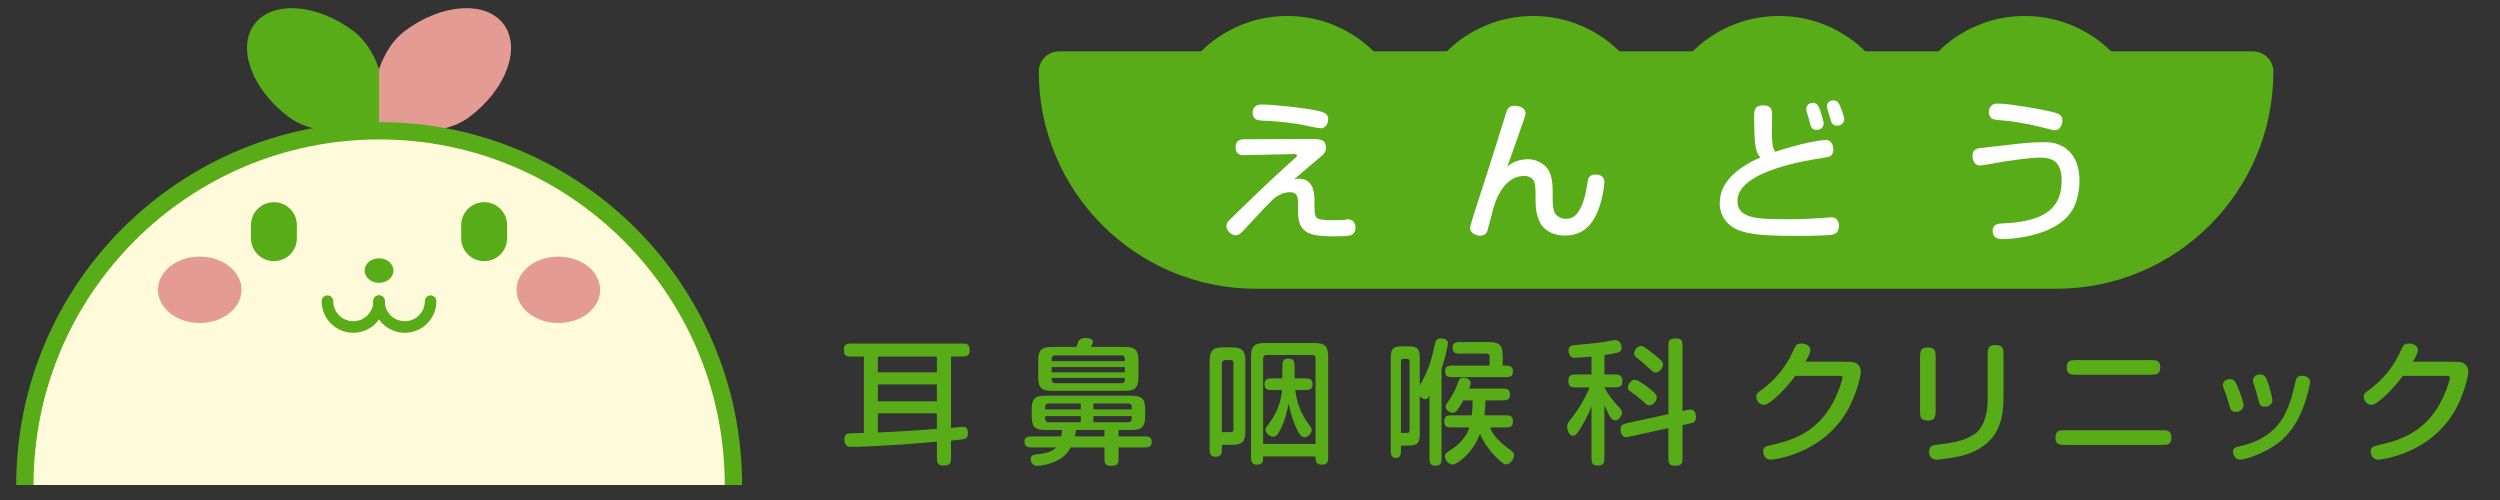 <?xml version="1.0" encoding="UTF-8"?><svg id="_素材" xmlns="http://www.w3.org/2000/svg" width="250" height="50" viewBox="0 0 250 50"><rect x="0" y="0" width="250" height="50" fill="#333333" stroke="none"/><defs><style>.cls-1,.cls-2,.cls-3{fill:none;}.cls-1,.cls-4,.cls-5,.cls-6,.cls-7{stroke-width:0px;}.cls-2{stroke-width:1.732px;}.cls-2,.cls-3{stroke:#57ac18;stroke-miterlimit:10;}.cls-3{stroke-linecap:round;stroke-width:1.155px;}.cls-4{fill:#fffbda;}.cls-5{fill:#e39b93;}.cls-6{fill:#57ac18;}.cls-7{fill:#fff;}</style></defs><rect class="cls-1" width="250" height="50"/><path class="cls-4" d="M2.477,48.503C2.477,28.937,18.338,13.077,37.903,13.077s35.427,15.861,35.427,35.426H2.477Z"/><path class="cls-3" d="M37.91,30.117c0,1.426-1.156,2.583-2.583,2.583-1.426,0-2.583-1.157-2.583-2.583"/><path class="cls-3" d="M43.063,30.117c0,1.426-1.156,2.583-2.583,2.583-1.426,0-2.583-1.157-2.583-2.583"/><path class="cls-6" d="M37.904,28.283c-.796,0-1.441-.548-1.441-1.226,0-.677.645-1.226,1.441-1.226s1.441.549,1.441,1.226c0,.677-.645,1.226-1.441,1.226"/><path class="cls-6" d="M35.312,3.086c3.671,2.745,3.428,9.277,3.428,9.277,0,0-6.196,2.082-9.868-.663-3.671-2.745-5.206-6.898-3.428-9.277,1.778-2.378,6.196-2.082,9.868.663"/><path class="cls-5" d="M40.496,3.086c-1.284.96-2.088,2.383-2.592,3.828v5.684c1.814.455,6.183,1.232,9.032-.898,3.671-2.745,5.206-6.898,3.428-9.277-1.778-2.378-6.196-2.082-9.868.663"/><path class="cls-6" d="M27.392,26.116h0c-1.267,0-2.295-1.027-2.295-2.295v-1.308c0-1.268,1.028-2.295,2.295-2.295s2.295,1.027,2.295,2.295v1.308c0,1.268-1.028,2.295-2.295,2.295"/><path class="cls-6" d="M48.416,26.116h0c-1.267,0-2.295-1.027-2.295-2.295v-1.308c0-1.268,1.028-2.295,2.295-2.295s2.295,1.027,2.295,2.295v1.308c0,1.268-1.028,2.295-2.295,2.295"/><path class="cls-2" d="M2.488,48.503C2.488,28.937,18.348,13.077,37.914,13.077s35.427,15.861,35.427,35.426"/><path class="cls-5" d="M60.014,28.981c0,1.833-1.871,3.319-4.179,3.319s-4.179-1.486-4.179-3.319,1.871-3.319,4.179-3.319,4.179,1.486,4.179,3.319"/><path class="cls-5" d="M24.152,28.981c0,1.833-1.871,3.319-4.179,3.319s-4.179-1.486-4.179-3.319,1.871-3.319,4.179-3.319,4.179,1.486,4.179,3.319"/><path class="cls-6" d="M205.632,28.874h-80.049c-11.987,0-21.705-9.717-21.705-21.705,0-1.124.912-2.035,2.036-2.035h119.387c1.124,0,2.036.912,2.036,2.035,0,11.988-9.718,21.705-21.705,21.705"/><path class="cls-6" d="M141.027,13.888c0,6.788-5.503,12.291-12.291,12.291s-12.291-5.503-12.291-12.291,5.503-12.291,12.291-12.291,12.291,5.503,12.291,12.291"/><path class="cls-6" d="M165.608,13.888c0,6.788-5.503,12.291-12.291,12.291s-12.291-5.503-12.291-12.291,5.503-12.291,12.291-12.291,12.291,5.503,12.291,12.291"/><path class="cls-6" d="M190.189,13.888c0,6.788-5.503,12.291-12.291,12.291s-12.291-5.503-12.291-12.291,5.503-12.291,12.291-12.291,12.291,5.503,12.291,12.291"/><path class="cls-6" d="M214.77,13.888c0,6.788-5.503,12.291-12.291,12.291s-12.291-5.503-12.291-12.291,5.503-12.291,12.291-12.291,12.291,5.503,12.291,12.291"/><path class="cls-7" d="M124.318,15.516c-.488.015-.763-.305-.763-.794,0-.61.382-.794.87-.794l6.396-.031c1.114,0,1.771-.015,1.771.87,0,.397-.153.611-.504.886-.442.351-2.305,1.968-2.686,2.289.214-.06.305-.076.427-.076.718,0,1.618.275,1.618,2.168,0,1.053,0,1.45.183,1.694.183.244.656.29,1.709.29.382,0,.748,0,1.007-.031.153-.015.382-.046.458-.046.412,0,.748.29.748.824,0,.29-.092.534-.336.702-.168.122-.824.168-1.694.168-2.443,0-3.725-.199-3.725-2.504,0-.182.016-.977,0-1.129-.046-.58-.335-.778-.778-.778-.519,0-.931.152-1.481.503-.61.535-.809.763-2.626,2.717-.579.627-.809.87-.992.993-.107.061-.214.092-.351.092-.458,0-.931-.488-.931-.916,0-.29.199-.503.397-.702,3.419-3.328,4.197-4.045,6.502-6.136.122-.107.168-.152.168-.244s-.122-.122-.244-.122l-5.145.107ZM126.15,10.448c1.129,0,4.487.351,5.74.656.641.153.93.352.93.824,0,.519-.351.901-.733.901-.29,0-1.633-.305-1.939-.366-.809-.152-2.091-.291-2.992-.351-.717-.046-1.114-.031-1.42-.122-.305-.091-.473-.335-.473-.778,0-.382.275-.763.885-.763"/><path class="cls-7" d="M155.265,20.049c0,.412.061.977.244,1.297.167.275.579.535,1.053.535.519,0,1.343-.108,1.924-2.259.107-.367.198-.931.29-1.557.061-.397.335-.611.778-.611.565,0,.886.259.886.747,0,.199-.092,1.008-.32,1.893-.733,2.718-2.076,3.465-3.679,3.465-.978,0-1.984-.443-2.412-1.252-.351-.672-.473-1.405-.473-2.228v-.519c0-.733-.031-1.038-.107-1.313-.092-.336-.473-.656-1.023-.656-1.694,0-2.687,1.74-3.098,3.281-.092.352-.504,1.924-.595,2.229-.108.335-.397.473-.703.473-.442,0-1.022-.29-1.022-.778,0-.291.946-3.144,1.435-4.625.656-2.016,1.801-5.709,2.198-6.976.122-.382.306-.611.81-.611.458,0,1.099.168,1.099.763,0,.122-.031.275-.137.55-.275.763-1.435,4.136-1.694,4.808.427-.504,1.312-.779,2.076-.779,1.053,0,2.015.656,2.274,1.588.199.671.199,1.206.199,2.03v.504Z"/><path class="cls-7" d="M182.567,13.989c.61,0,.763.579.763.961,0,.627-.305.733-.931.824-1.511.229-8.655,1.282-8.655,4.32,0,1.74,1.909,1.832,4.946,1.832,1.694,0,3.098-.092,3.679-.138.122-.015.656-.06.779-.06.488,0,.748.366.748.854,0,.443-.183.748-.55.855-.366.107-1.679.152-3.648.152-3.556,0-4.61-.168-5.648-.503-1.252-.412-2.075-1.42-2.075-2.763,0-1.114.443-2.305,2.122-3.511.87-.611,1.511-.886,1.939-1.053-.275-.305-.428-.626-.52-1.358-.06-.443-.106-1.878-.106-2.58,0-.718,0-1.282.885-1.282.366,0,.916.046.916.809,0,.305-.016,1.709-.016,1.984,0,.931.061,1.465.336,1.847,2.793-.946,4.777-1.19,5.037-1.19M181.04,12.493c-.183-.702-.199-.778-.275-1.007-.092-.305-.137-.459-.137-.611,0-.382.336-.595.656-.595.458,0,.579.351.748.794.092.275.336,1.053.336,1.236,0,.382-.244.671-.733.671-.336,0-.519-.182-.595-.488M183.101,12.096c-.061-.198-.305-.977-.382-1.252-.015-.046-.031-.137-.031-.214,0-.443.397-.595.656-.595.367,0,.488.229.595.412.061.107.488,1.206.488,1.45,0,.503-.443.671-.748.671-.214,0-.473-.092-.58-.473"/><path class="cls-7" d="M207.951,18.049c0,1.008-.259,2.199-.717,2.962-1.771,2.9-6.885,2.9-7.067,2.9-.626,0-.901-.32-.901-.809,0-.733.626-.748,1.022-.763,4.656-.168,5.877-1.908,5.877-4.274,0-1.939-.916-2.305-2.244-2.305-.87,0-3.098.321-4.03.488-.214.031-1.709.306-1.893.306-.427,0-.748-.367-.748-1.008,0-.656.565-.717.824-.748.626-.076,3.113-.352,3.632-.412.886-.092,1.664-.168,2.886-.168,1.572,0,3.357.992,3.357,3.831M199.678,10.356c1.206,0,3.587.427,5.022.718,1.297.259,1.541.458,1.541.992,0,.443-.275.962-.748.962-.106,0-.244-.016-.549-.107-1.175-.336-3.358-.779-4.442-.855-1.115-.091-1.237-.091-1.465-.367-.092-.107-.153-.305-.153-.503,0-.412.275-.839.794-.839"/><path class="cls-6" d="M93.688,44.167c-1.358.121-3.011.255-4.14.322-.941.068-3.602.202-4.516.202-.417,0-.592-.322-.592-.78,0-.255.094-.497.39-.551.202-.04,1.075-.053,1.559-.067v-7.636h-1.142c-.539,0-.861,0-.861-.686,0-.618.389-.618.861-.618h10.862c.538,0,.861,0,.861.685,0,.618-.39.618-.861.618h-1.008v7.138c.389-.04.981-.108,1.196-.108.417,0,.498.283.498.605,0,.363-.094.538-.39.605-.309.081-.793.121-1.303.162v1.639c0,.551-.013.861-.766.861-.645,0-.645-.376-.645-.861v-1.532ZM87.787,37.23h5.901v-1.573h-5.901v1.573ZM87.787,40.135h5.901v-1.694h-5.901v1.694ZM93.688,41.331h-5.901v1.922c2.877-.148,2.904-.148,5.901-.363v-1.559Z"/><path class="cls-6" d="M106.116,43.643c.053-.282.068-.416.081-.645h-1.627c-1.318,0-1.398-.511-1.398-1.586v-.444c0-1.318.51-1.398,1.586-1.398h8.361c1.303,0,1.398.511,1.398,1.6v.429c0,1.318-.525,1.398-1.599,1.398h-1.062v.645h2.487c.444,0,.833,0,.833.565,0,.537-.417.537-.833.537h-2.487v.981c0,.579,0,.861-.78.861-.631,0-.631-.363-.631-.861v-.981h-3.375c-.214.404-.712,1.304-2.5,1.721-.336.081-.699.121-.86.121-.458,0-.645-.39-.645-.699,0-.309.228-.404.537-.444.74-.081,1.559-.188,2.016-.7h-2.325c-.458,0-.847,0-.847-.564,0-.539.43-.539.847-.539h2.823ZM107.635,34.691c.067-.175.202-.552.269-.645.094-.135.282-.256.685-.256.511,0,.699.229.699.404,0,.094-.08.309-.188.498h3.347c1.317,0,1.398.524,1.398,1.599v1.398c0,1.304-.525,1.398-1.599,1.398h-7.031c-1.304,0-1.398-.524-1.398-1.599v-1.398c0-1.304.525-1.398,1.599-1.398h2.219ZM108.079,40.349h-3.213c-.162,0-.349.081-.349.349v.243h3.562v-.592ZM104.516,41.613v.256c0,.161.081.349.349.349h3.213v-.605h-3.562ZM112.487,35.886c0-.162-.081-.349-.336-.349h-6.64c-.162,0-.337.081-.337.349v.229h7.313v-.229ZM105.174,37.231h7.312v-.524h-7.312v.524ZM112.151,38.32c.336,0,.336-.256.336-.524h-7.313c0,.269,0,.524.337.524h6.64ZM110.444,43.643v-.645h-2.85c-.04.283-.053.43-.108.645h2.958ZM109.342,40.941h3.831v-.243c0-.269-.174-.349-.336-.349h-3.495v.592ZM109.342,42.218h3.495c.162,0,.336-.081.336-.349v-.256h-3.831v.605Z"/><path class="cls-6" d="M122.185,44.49v.323c0,.484,0,.861-.631.861-.592,0-.592-.417-.592-.861v-8.684c0-1.304.525-1.398,1.6-1.398h.578c1.304,0,1.398.524,1.398,1.599v6.762c0,1.317-.525,1.398-1.6,1.398h-.753ZM123.099,43.212c.108,0,.243-.04.243-.228v-6.735c0-.148-.094-.242-.243-.242h-.564c-.162,0-.35.081-.35.349v6.855h.914ZM132.819,45.619c0,.498-.013.846-.659.846-.605,0-.605-.416-.605-.82h-5.243c0,.43.013.82-.618.82-.591,0-.591-.416-.591-.846v-9.921c0-1.318.51-1.398,1.599-1.398h4.718c1.304,0,1.398.51,1.398,1.599v9.719ZM131.556,44.396v-8.549c0-.162-.081-.35-.35-.35h-4.543c-.162,0-.35.081-.35.35v8.549h5.243ZM129.512,39.005c.175,1.022.404,2.164,1.385,3.455.188.255.269.363.269.524,0,.283-.309.74-.712.74-.135,0-.336-.013-.659-.591-.551-1.022-.821-2.259-.941-2.769-.093.497-.295,1.64-.914,2.783-.188.336-.349.524-.619.524-.349,0-.766-.376-.766-.712,0-.148.041-.202.39-.672.928-1.21,1.17-2.433,1.263-3.28h-.914c-.43,0-.846,0-.846-.591,0-.579.416-.579.846-.579h.941v-1.129c0-.47,0-.846.631-.846.592,0,.592.416.592.846v1.129h.954c.43,0,.847,0,.847.579,0,.591-.417.591-.847.591h-.901Z"/><path class="cls-6" d="M142.947,39.57c-.094.175-.202.349-.444.349-.282,0-.47-.255-.524-.349v3.885c0,1.062-.471,1.102-1.278,1.102h-.605v.591c0,.349-.108.645-.511.645-.404,0-.511-.309-.511-.645v-9.424c0-1.047.471-1.088,1.277-1.088h.525c1.048,0,1.102.444,1.102,1.263v2.662c.981-1.694,1.263-2.97,1.505-4.14.094-.444.215-.578.619-.578.349,0,.685.108.685.497,0,.229-.229,1.318-.632,2.554v8.818c0,.47,0,.861-.619.861-.591,0-.591-.417-.591-.861v-6.143ZM140.097,43.294h.618c.175,0,.242-.122.242-.243v-6.923c0-.148-.08-.242-.242-.242h-.376c-.148,0-.242.094-.242.242v7.166ZM146.334,40.04c-.645,1.183-.846,1.237-1.062,1.237-.309,0-.712-.282-.712-.618,0-.121.08-.269.174-.389.444-.619.766-1.143,1.076-2.044.094-.282.175-.457.51-.457.337,0,.74.162.74.524,0,.162-.054.337-.148.565h3.24c.51,0,.846,0,.846.631,0,.551-.403.551-.846.551h-1.599c-.014.458-.054,1.049-.108,1.492h2.003c.525,0,.847,0,.847.645,0,.565-.404.565-.847.565h-1.424c.08.552.941,1.506,1.828,2.125.404.282.551.403.551.645,0,.35-.336.927-.78.927-.108,0-.255-.027-.632-.363-.739-.645-1.573-1.653-1.99-2.702-.672,1.855-2.231,3.079-2.755,3.079-.35,0-.753-.444-.753-.834,0-.215.081-.309.511-.578.873-.551,1.626-1.303,1.935-2.299h-1.667c-.525,0-.847,0-.847-.645,0-.565.39-.565.847-.565h1.909c.053-.51.081-1.021.081-1.492h-.928ZM150.273,36.558c.712,0,1.022,0,1.022.605,0,.551-.417.551-.847.551h-5.094c-.484,0-.847,0-.847-.605,0-.551.417-.551.847-.551h3.602v-.954c0-.188-.188-.242-.336-.242h-2.528c-.47,0-.833,0-.833-.605,0-.551.403-.551.833-.551h2.783c1.304,0,1.398.511,1.398,1.6v.752Z"/><path class="cls-6" d="M159.151,35.658c-.565.053-1.331.121-1.694.121-.389,0-.605-.309-.605-.726,0-.43.255-.51.672-.551.967-.081,2.084-.188,2.877-.309.336-.053.954-.188,1.088-.188.377,0,.672.296.672.753,0,.309-.161.444-.416.51-.349.094-.834.175-1.304.228v1.949h.941c.524,0,.86.041.86.686,0,.605-.403.605-.86.605h-.941v.041c.403.726,1.008,1.479,1.412,1.895.295.323.349.417.349.579,0,.323-.323.793-.672.793-.363,0-.578-.349-1.089-1.533v5.189c0,.524,0,.846-.685.846-.605,0-.605-.389-.605-.846v-5.068c-.161.404-.376.968-.967,1.99-.511.887-.699.955-.887.955-.377,0-.578-.539-.578-.915,0-.269.053-.376.591-1.048.269-.349,1.022-1.358,1.654-2.877h-1.277c-.524,0-.846,0-.846-.672,0-.605.389-.619.846-.619h1.465v-1.787ZM166.84,41.411v-6.708c0-.578,0-.86.766-.86.645,0,.645.362.645.86v6.399l.349-.08c.229-.054.363-.068.457-.068.363,0,.538.323.538.753,0,.497-.229.565-.726.672l-.619.134v3.2c0,.564,0,.86-.766.86-.645,0-.645-.376-.645-.86v-2.904l-3.79.834c-.229.053-.35.081-.458.081-.349,0-.538-.417-.538-.766,0-.47.228-.551.74-.659l4.046-.887ZM163.493,37.97c.296,0,1.197.659,1.519.928.605.497.672.631.672.846,0,.309-.363.793-.753.793-.108,0-.215-.04-.363-.174-.389-.35-.78-.685-1.197-.981-.497-.336-.565-.417-.578-.591-.027-.39.349-.821.699-.821M164.099,34.596c.094,0,.188.04.269.081.269.161.914.645,1.264.941.322.269.672.551.672.821,0,.349-.377.82-.753.82-.134,0-.269-.094-.632-.417-.659-.618-.847-.766-1.223-1.048-.188-.134-.269-.269-.283-.39-.04-.376.337-.806.686-.806"/><path class="cls-6" d="M184.278,36.17c.766,0,1.089,0,1.371.174.323.215.43.525.43.834,0,.618-.565,2.5-1.318,3.844-2.487,4.383-7.367,4.947-7.703,4.947-.51,0-.739-.457-.739-.833,0-.457.269-.51.967-.672,2.151-.484,4.813-1.384,6.372-4.947.323-.74.592-1.614.592-1.748,0-.175-.148-.175-.256-.175h-4.462c-.955,1.264-1.721,1.963-2.111,2.299-.337.269-.713.592-1.036.592-.484,0-.766-.484-.766-.807,0-.215.068-.336.269-.484.82-.605,2.392-1.761,3.468-4.194.215-.484.349-.645.752-.645.471,0,.928.202.928.632,0,.323-.269.807-.498,1.183h3.737Z"/><path class="cls-6" d="M193.564,40.995c0,.579,0,1.062-.726,1.062-.834,0-.834-.377-.834-1.049v-5.215c0-.565,0-1.049.726-1.049.834,0,.834.377.834,1.049v5.202ZM200.353,39.611c0,2.137-.404,3.763-1.935,4.92-1.17.887-2.447,1.182-4.45,1.411-.108.014-.215.028-.283.028-.511,0-.78-.336-.78-.807,0-.591.43-.645.645-.672,1.64-.188,2.823-.376,3.858-1.048,1.089-.699,1.358-2.393,1.358-3.334v-4.556c0-.579,0-1.049.726-1.049.861,0,.861.363.861,1.049v4.059Z"/><path class="cls-6" d="M216.092,43.025c.618,0,1.048,0,1.048.739,0,.726-.43.726-1.048.726h-9.504c-.632,0-1.035,0-1.035-.712,0-.753.376-.753,1.035-.753h9.504ZM214.976,36.008c.619,0,1.048,0,1.048.726,0,.74-.443.74-1.048.74h-7.259c-.605,0-1.049,0-1.049-.74,0-.726.444-.726,1.049-.726h7.259Z"/><path class="cls-6" d="M223.886,38.979c.228.551.47,1.291.47,1.546,0,.403-.376.659-.793.659-.376,0-.524-.175-.632-.645-.08-.364-.335-1.142-.55-1.667-.054-.135-.094-.255-.094-.377,0-.403.403-.591.739-.591.404,0,.525.269.861,1.076M231.01,38.226c0,.202-.377,1.801-.821,2.849-1.088,2.622-2.755,3.603-3.979,4.181-.713.336-1.707.712-2.205.712-.457,0-.699-.484-.699-.78,0-.336.174-.457.578-.537,3.334-.713,4.342-2.675,4.692-3.415.565-1.21.766-2.164.955-3.025.094-.43.229-.632.685-.632.389,0,.793.215.793.645M226.883,38.522c.094.323.349,1.237.349,1.492,0,.457-.389.659-.78.659-.389,0-.511-.202-.632-.726-.148-.645-.242-.954-.443-1.532-.054-.135-.081-.255-.081-.377,0-.376.349-.591.739-.591.457,0,.619.363.847,1.076"/><path class="cls-6" d="M245.029,36.17c.766,0,1.089,0,1.371.174.323.215.43.525.43.834,0,.618-.565,2.5-1.318,3.844-2.487,4.383-7.367,4.947-7.703,4.947-.51,0-.739-.457-.739-.833,0-.457.269-.51.967-.672,2.151-.484,4.812-1.384,6.372-4.947.323-.74.591-1.614.591-1.748,0-.175-.148-.175-.255-.175h-4.462c-.955,1.264-1.721,1.963-2.111,2.299-.337.269-.713.592-1.036.592-.484,0-.766-.484-.766-.807,0-.215.068-.336.269-.484.82-.605,2.393-1.761,3.468-4.194.215-.484.349-.645.752-.645.471,0,.928.202.928.632,0,.323-.269.807-.498,1.183h3.738Z"/></svg>